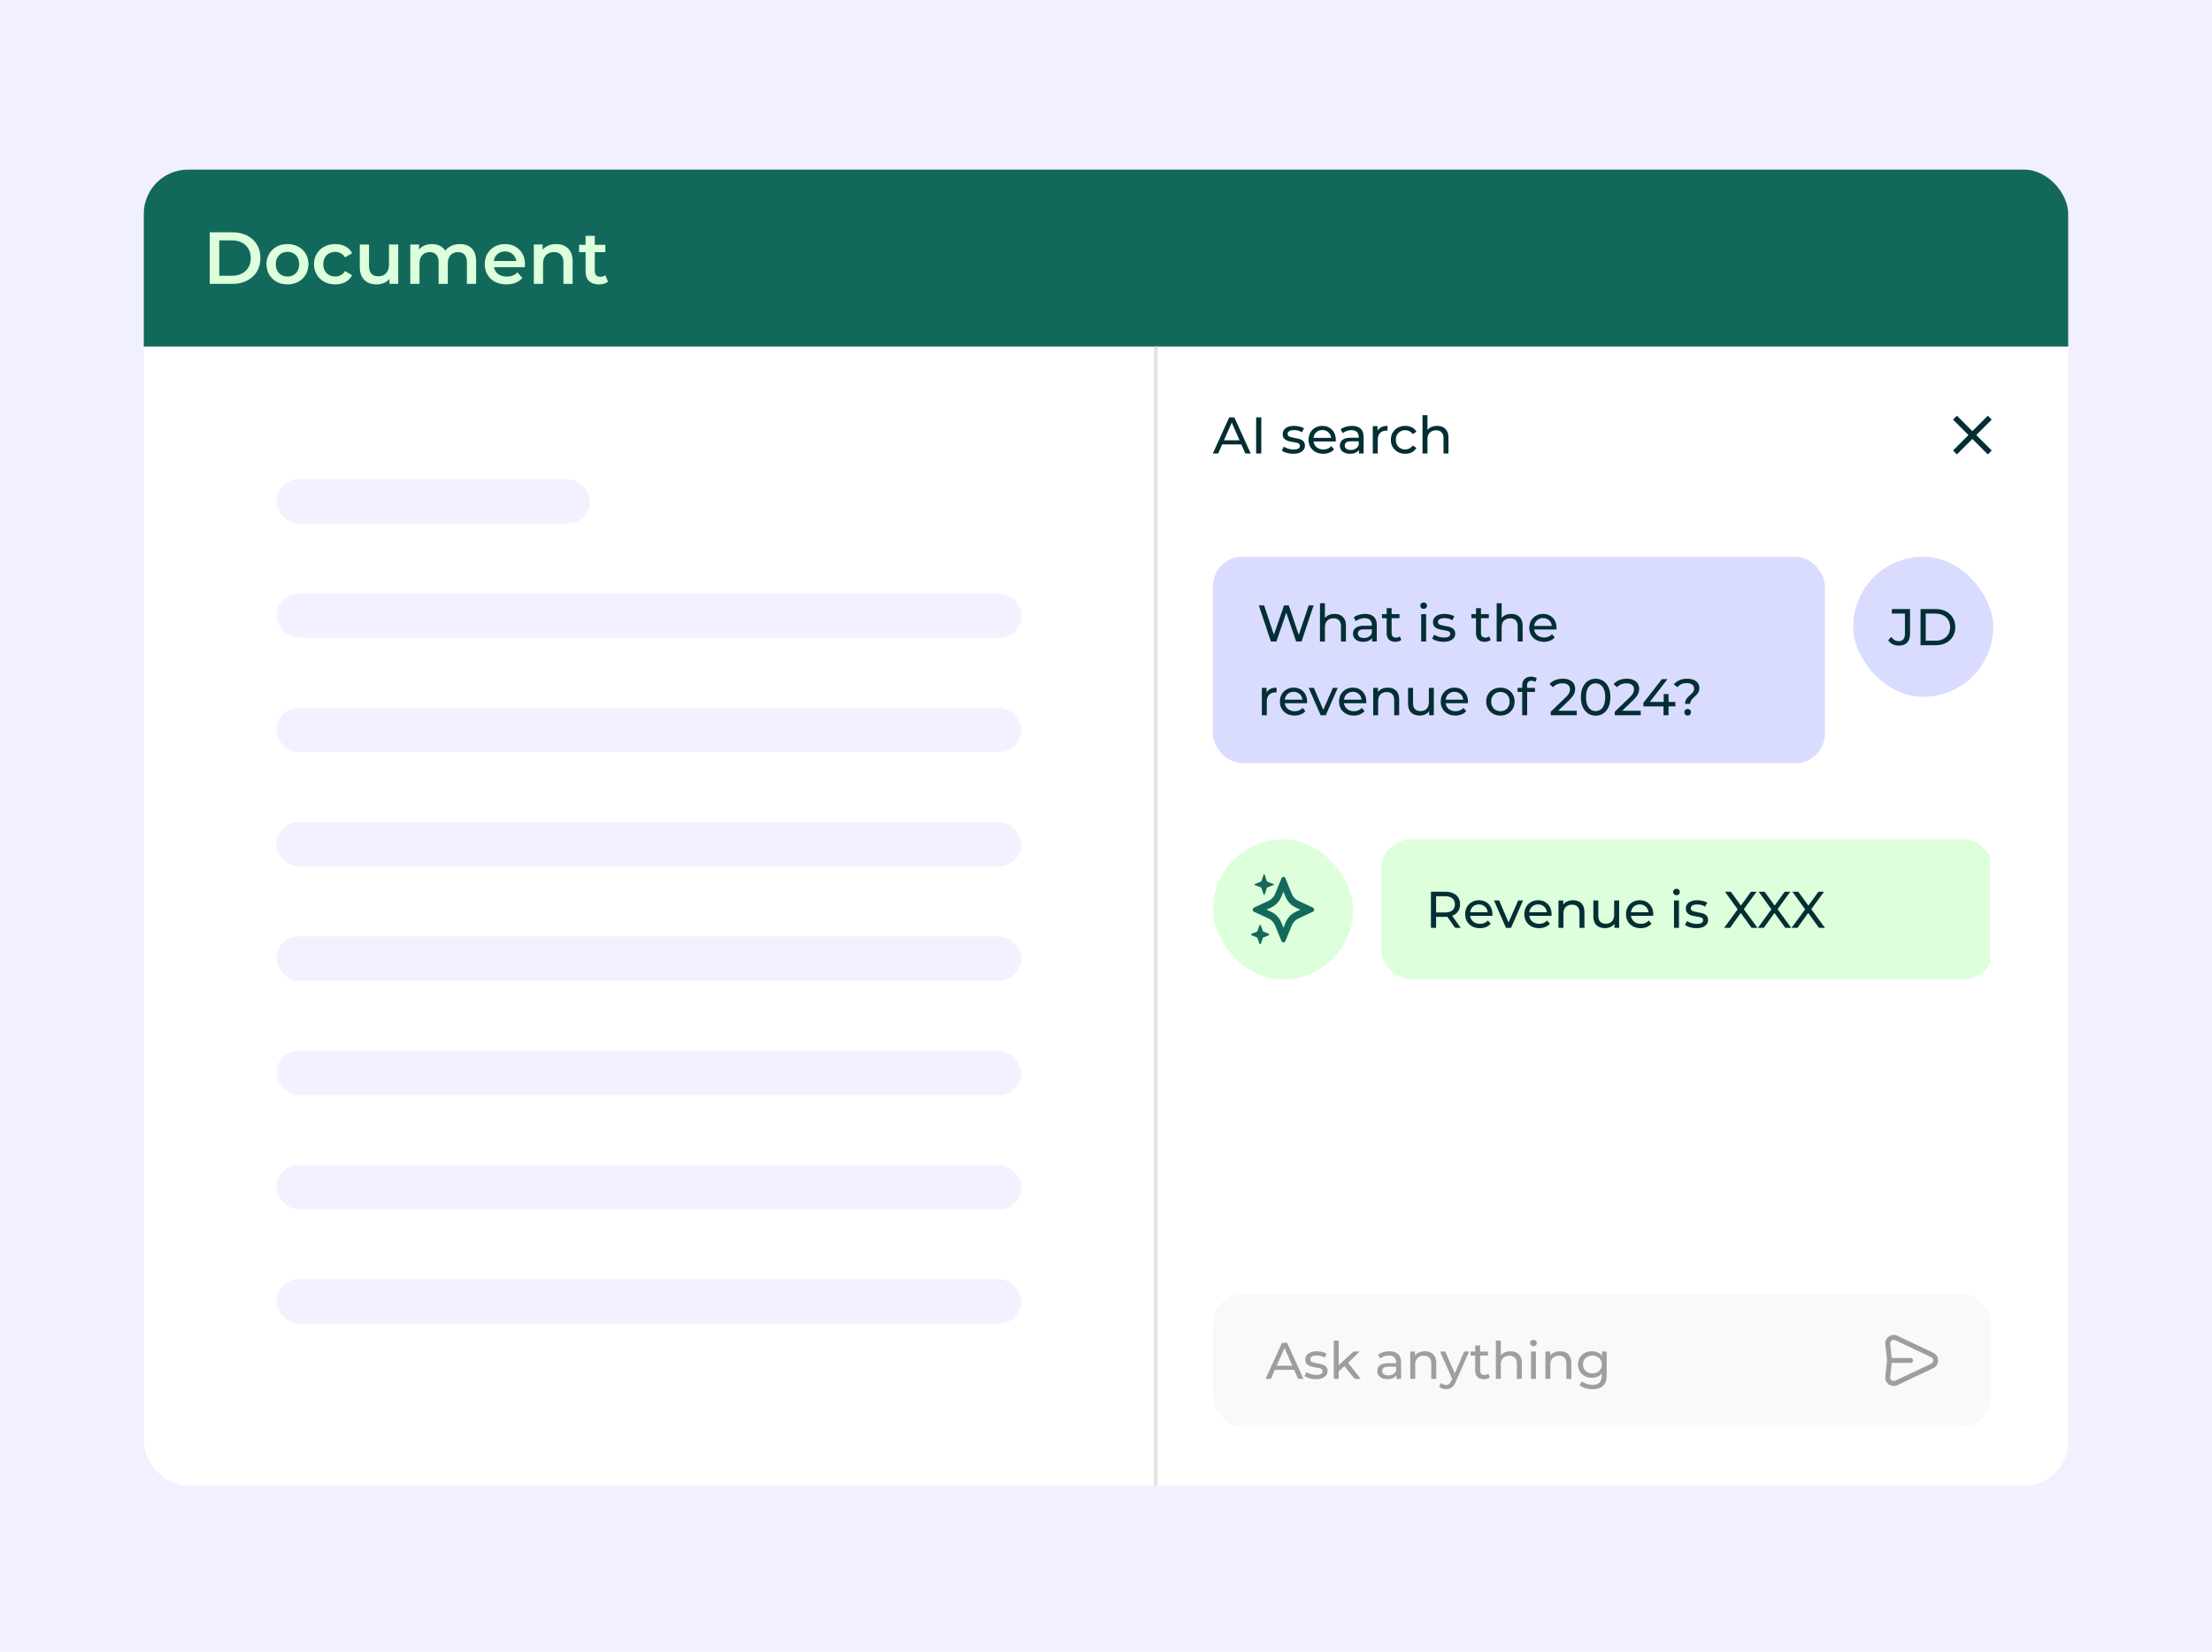 <svg width="600" height="448" viewBox="0 0 600 448" fill="none" xmlns="http://www.w3.org/2000/svg">
<rect width="600" height="448" fill="#F0F0FF"/>
<g clip-path="url(#clip0_3398_90715)">
<rect x="39" y="46" width="522" height="357" rx="12" fill="white"/>
<path d="M39 54C39 49.582 42.582 46 47 46H553C557.418 46 561 49.582 561 54V94H39V54Z" fill="#13685C"/>
<path d="M56.88 77V63H63C64.52 63 65.853 63.293 67 63.88C68.147 64.467 69.04 65.28 69.68 66.32C70.32 67.36 70.64 68.587 70.64 70C70.64 71.4 70.32 72.627 69.68 73.68C69.04 74.72 68.147 75.533 67 76.12C65.853 76.707 64.52 77 63 77H56.88ZM59.48 74.8H62.88C63.933 74.8 64.84 74.6 65.6 74.2C66.373 73.8 66.967 73.24 67.38 72.52C67.807 71.8 68.02 70.96 68.02 70C68.02 69.027 67.807 68.187 67.38 67.48C66.967 66.76 66.373 66.2 65.6 65.8C64.84 65.4 63.933 65.2 62.88 65.2H59.48V74.8ZM77.963 77.14C76.87 77.14 75.897 76.907 75.043 76.44C74.19 75.96 73.517 75.307 73.023 74.48C72.53 73.653 72.283 72.713 72.283 71.66C72.283 70.593 72.53 69.653 73.023 68.84C73.517 68.013 74.19 67.367 75.043 66.9C75.897 66.433 76.87 66.2 77.963 66.2C79.07 66.2 80.05 66.433 80.903 66.9C81.77 67.367 82.443 68.007 82.923 68.82C83.417 69.633 83.663 70.58 83.663 71.66C83.663 72.713 83.417 73.653 82.923 74.48C82.443 75.307 81.77 75.96 80.903 76.44C80.05 76.907 79.07 77.14 77.963 77.14ZM77.963 75C78.577 75 79.123 74.867 79.603 74.6C80.083 74.333 80.457 73.947 80.723 73.44C81.003 72.933 81.143 72.34 81.143 71.66C81.143 70.967 81.003 70.373 80.723 69.88C80.457 69.373 80.083 68.987 79.603 68.72C79.123 68.453 78.583 68.32 77.983 68.32C77.37 68.32 76.823 68.453 76.343 68.72C75.877 68.987 75.503 69.373 75.223 69.88C74.943 70.373 74.803 70.967 74.803 71.66C74.803 72.34 74.943 72.933 75.223 73.44C75.503 73.947 75.877 74.333 76.343 74.6C76.823 74.867 77.363 75 77.963 75ZM90.954 77.14C89.834 77.14 88.834 76.907 87.954 76.44C87.087 75.96 86.407 75.307 85.914 74.48C85.421 73.653 85.174 72.713 85.174 71.66C85.174 70.593 85.421 69.653 85.914 68.84C86.407 68.013 87.087 67.367 87.954 66.9C88.834 66.433 89.834 66.2 90.954 66.2C91.994 66.2 92.907 66.413 93.694 66.84C94.494 67.253 95.101 67.867 95.514 68.68L93.594 69.8C93.274 69.293 92.881 68.92 92.414 68.68C91.961 68.44 91.467 68.32 90.934 68.32C90.321 68.32 89.767 68.453 89.274 68.72C88.781 68.987 88.394 69.373 88.114 69.88C87.834 70.373 87.694 70.967 87.694 71.66C87.694 72.353 87.834 72.953 88.114 73.46C88.394 73.953 88.781 74.333 89.274 74.6C89.767 74.867 90.321 75 90.934 75C91.467 75 91.961 74.88 92.414 74.64C92.881 74.4 93.274 74.027 93.594 73.52L95.514 74.64C95.101 75.44 94.494 76.06 93.694 76.5C92.907 76.927 91.994 77.14 90.954 77.14ZM102.195 77.14C101.288 77.14 100.488 76.973 99.795 76.64C99.102 76.293 98.562 75.773 98.175 75.08C97.788 74.373 97.595 73.487 97.595 72.42V66.32H100.095V72.08C100.095 73.04 100.308 73.76 100.735 74.24C101.175 74.707 101.795 74.94 102.595 74.94C103.182 74.94 103.688 74.82 104.115 74.58C104.555 74.34 104.895 73.98 105.135 73.5C105.388 73.02 105.515 72.427 105.515 71.72V66.32H108.015V77H105.635V74.12L106.055 75C105.695 75.693 105.168 76.227 104.475 76.6C103.782 76.96 103.022 77.14 102.195 77.14ZM124.768 66.2C125.622 66.2 126.375 66.367 127.028 66.7C127.695 67.033 128.215 67.547 128.588 68.24C128.962 68.92 129.148 69.8 129.148 70.88V77H126.648V71.2C126.648 70.253 126.442 69.547 126.028 69.08C125.615 68.613 125.022 68.38 124.248 68.38C123.702 68.38 123.215 68.5 122.788 68.74C122.375 68.98 122.048 69.333 121.808 69.8C121.582 70.267 121.468 70.86 121.468 71.58V77H118.968V71.2C118.968 70.253 118.762 69.547 118.348 69.08C117.935 68.613 117.342 68.38 116.568 68.38C116.022 68.38 115.535 68.5 115.108 68.74C114.695 68.98 114.368 69.333 114.128 69.8C113.902 70.267 113.788 70.86 113.788 71.58V77H111.288V66.32H113.668V69.16L113.248 68.32C113.608 67.627 114.128 67.1 114.808 66.74C115.502 66.38 116.288 66.2 117.168 66.2C118.168 66.2 119.035 66.447 119.768 66.94C120.515 67.433 121.008 68.18 121.248 69.18L120.268 68.84C120.615 68.04 121.188 67.4 121.988 66.92C122.788 66.44 123.715 66.2 124.768 66.2ZM137.383 77.14C136.196 77.14 135.156 76.907 134.263 76.44C133.383 75.96 132.696 75.307 132.203 74.48C131.723 73.653 131.483 72.713 131.483 71.66C131.483 70.593 131.716 69.653 132.183 68.84C132.663 68.013 133.316 67.367 134.143 66.9C134.983 66.433 135.936 66.2 137.003 66.2C138.043 66.2 138.969 66.427 139.783 66.88C140.596 67.333 141.236 67.973 141.703 68.8C142.169 69.627 142.403 70.6 142.403 71.72C142.403 71.827 142.396 71.947 142.383 72.08C142.383 72.213 142.376 72.34 142.363 72.46H133.463V70.8H141.043L140.063 71.32C140.076 70.707 139.949 70.167 139.683 69.7C139.416 69.233 139.049 68.867 138.583 68.6C138.129 68.333 137.603 68.2 137.003 68.2C136.389 68.2 135.849 68.333 135.383 68.6C134.929 68.867 134.569 69.24 134.303 69.72C134.049 70.187 133.923 70.74 133.923 71.38V71.78C133.923 72.42 134.069 72.987 134.363 73.48C134.656 73.973 135.069 74.353 135.603 74.62C136.136 74.887 136.749 75.02 137.443 75.02C138.043 75.02 138.583 74.927 139.063 74.74C139.543 74.553 139.969 74.26 140.343 73.86L141.683 75.4C141.203 75.96 140.596 76.393 139.863 76.7C139.143 76.993 138.316 77.14 137.383 77.14ZM150.864 66.2C151.717 66.2 152.477 66.367 153.144 66.7C153.824 67.033 154.357 67.547 154.744 68.24C155.131 68.92 155.324 69.8 155.324 70.88V77H152.824V71.2C152.824 70.253 152.597 69.547 152.144 69.08C151.704 68.613 151.084 68.38 150.284 68.38C149.697 68.38 149.177 68.5 148.724 68.74C148.271 68.98 147.917 69.34 147.664 69.82C147.424 70.287 147.304 70.88 147.304 71.6V77H144.804V66.32H147.184V69.2L146.764 68.32C147.137 67.64 147.677 67.12 148.384 66.76C149.104 66.387 149.931 66.2 150.864 66.2ZM162.515 77.14C161.342 77.14 160.435 76.84 159.795 76.24C159.155 75.627 158.835 74.727 158.835 73.54V63.96H161.335V73.48C161.335 73.987 161.462 74.38 161.715 74.66C161.982 74.94 162.349 75.08 162.815 75.08C163.375 75.08 163.842 74.933 164.215 74.64L164.915 76.42C164.622 76.66 164.262 76.84 163.835 76.96C163.409 77.08 162.969 77.14 162.515 77.14ZM157.075 68.4V66.4H164.195V68.4H157.075Z" fill="#DDFFDB"/>
<line x1="313.5" y1="94" x2="313.5" y2="403" stroke="#E2E2E2"/>
<path d="M328.986 123L333.424 113.2H334.81L339.262 123H337.792L333.83 113.984H334.39L330.428 123H328.986ZM330.876 120.55L331.254 119.43H336.77L337.176 120.55H330.876ZM340.724 123V113.2H342.124V123H340.724ZM350.75 123.084C350.134 123.084 349.546 123 348.986 122.832C348.435 122.664 348.001 122.459 347.684 122.216L348.244 121.152C348.561 121.367 348.953 121.549 349.42 121.698C349.886 121.847 350.362 121.922 350.848 121.922C351.473 121.922 351.921 121.833 352.192 121.656C352.472 121.479 352.612 121.231 352.612 120.914C352.612 120.681 352.528 120.499 352.36 120.368C352.192 120.237 351.968 120.139 351.688 120.074C351.417 120.009 351.114 119.953 350.778 119.906C350.442 119.85 350.106 119.785 349.77 119.71C349.434 119.626 349.126 119.514 348.846 119.374C348.566 119.225 348.342 119.024 348.174 118.772C348.006 118.511 347.922 118.165 347.922 117.736C347.922 117.288 348.048 116.896 348.3 116.56C348.552 116.224 348.906 115.967 349.364 115.79C349.83 115.603 350.381 115.51 351.016 115.51C351.501 115.51 351.991 115.571 352.486 115.692C352.99 115.804 353.4 115.967 353.718 116.182L353.144 117.246C352.808 117.022 352.458 116.868 352.094 116.784C351.73 116.7 351.366 116.658 351.002 116.658C350.414 116.658 349.975 116.756 349.686 116.952C349.396 117.139 349.252 117.381 349.252 117.68C349.252 117.932 349.336 118.128 349.504 118.268C349.681 118.399 349.905 118.501 350.176 118.576C350.456 118.651 350.764 118.716 351.1 118.772C351.436 118.819 351.772 118.884 352.108 118.968C352.444 119.043 352.747 119.15 353.018 119.29C353.298 119.43 353.522 119.626 353.69 119.878C353.867 120.13 353.956 120.466 353.956 120.886C353.956 121.334 353.825 121.721 353.564 122.048C353.302 122.375 352.934 122.631 352.458 122.818C351.982 122.995 351.412 123.084 350.75 123.084ZM358.939 123.084C358.146 123.084 357.446 122.921 356.839 122.594C356.242 122.267 355.775 121.819 355.439 121.25C355.113 120.681 354.949 120.027 354.949 119.29C354.949 118.553 355.108 117.899 355.425 117.33C355.752 116.761 356.195 116.317 356.755 116C357.325 115.673 357.964 115.51 358.673 115.51C359.392 115.51 360.027 115.669 360.577 115.986C361.128 116.303 361.557 116.751 361.865 117.33C362.183 117.899 362.341 118.567 362.341 119.332C362.341 119.388 362.337 119.453 362.327 119.528C362.327 119.603 362.323 119.673 362.313 119.738H355.999V118.772H361.613L361.067 119.108C361.077 118.632 360.979 118.207 360.773 117.834C360.568 117.461 360.283 117.171 359.919 116.966C359.565 116.751 359.149 116.644 358.673 116.644C358.207 116.644 357.791 116.751 357.427 116.966C357.063 117.171 356.779 117.465 356.573 117.848C356.368 118.221 356.265 118.651 356.265 119.136V119.36C356.265 119.855 356.377 120.298 356.601 120.69C356.835 121.073 357.157 121.371 357.567 121.586C357.978 121.801 358.449 121.908 358.981 121.908C359.42 121.908 359.817 121.833 360.171 121.684C360.535 121.535 360.853 121.311 361.123 121.012L361.865 121.88C361.529 122.272 361.109 122.571 360.605 122.776C360.111 122.981 359.555 123.084 358.939 123.084ZM368.609 123V121.432L368.539 121.138V118.464C368.539 117.895 368.371 117.456 368.035 117.148C367.708 116.831 367.213 116.672 366.551 116.672C366.112 116.672 365.683 116.747 365.263 116.896C364.843 117.036 364.488 117.227 364.199 117.47L363.639 116.462C364.021 116.154 364.479 115.921 365.011 115.762C365.552 115.594 366.117 115.51 366.705 115.51C367.722 115.51 368.506 115.757 369.057 116.252C369.607 116.747 369.883 117.503 369.883 118.52V123H368.609ZM366.173 123.084C365.622 123.084 365.137 122.991 364.717 122.804C364.306 122.617 363.989 122.361 363.765 122.034C363.541 121.698 363.429 121.32 363.429 120.9C363.429 120.499 363.522 120.135 363.709 119.808C363.905 119.481 364.217 119.22 364.647 119.024C365.085 118.828 365.673 118.73 366.411 118.73H368.763V119.696H366.467C365.795 119.696 365.342 119.808 365.109 120.032C364.875 120.256 364.759 120.527 364.759 120.844C364.759 121.208 364.903 121.502 365.193 121.726C365.482 121.941 365.883 122.048 366.397 122.048C366.901 122.048 367.339 121.936 367.713 121.712C368.095 121.488 368.371 121.161 368.539 120.732L368.805 121.656C368.627 122.095 368.315 122.445 367.867 122.706C367.419 122.958 366.854 123.084 366.173 123.084ZM372.37 123V115.58H373.658V117.596L373.532 117.092C373.737 116.579 374.082 116.187 374.568 115.916C375.053 115.645 375.65 115.51 376.36 115.51V116.812C376.304 116.803 376.248 116.798 376.192 116.798C376.145 116.798 376.098 116.798 376.052 116.798C375.333 116.798 374.764 117.013 374.344 117.442C373.924 117.871 373.714 118.492 373.714 119.304V123H372.37ZM381.182 123.084C380.426 123.084 379.749 122.921 379.152 122.594C378.564 122.267 378.102 121.819 377.766 121.25C377.43 120.681 377.262 120.027 377.262 119.29C377.262 118.553 377.43 117.899 377.766 117.33C378.102 116.761 378.564 116.317 379.152 116C379.749 115.673 380.426 115.51 381.182 115.51C381.854 115.51 382.451 115.645 382.974 115.916C383.506 116.177 383.916 116.569 384.206 117.092L383.184 117.75C382.941 117.386 382.642 117.12 382.288 116.952C381.942 116.775 381.569 116.686 381.168 116.686C380.682 116.686 380.248 116.793 379.866 117.008C379.483 117.223 379.18 117.526 378.956 117.918C378.732 118.301 378.62 118.758 378.62 119.29C378.62 119.822 378.732 120.284 378.956 120.676C379.18 121.068 379.483 121.371 379.866 121.586C380.248 121.801 380.682 121.908 381.168 121.908C381.569 121.908 381.942 121.824 382.288 121.656C382.642 121.479 382.941 121.208 383.184 120.844L384.206 121.488C383.916 122.001 383.506 122.398 382.974 122.678C382.451 122.949 381.854 123.084 381.182 123.084ZM389.812 115.51C390.419 115.51 390.951 115.627 391.408 115.86C391.875 116.093 392.239 116.448 392.5 116.924C392.762 117.4 392.892 118.002 392.892 118.73V123H391.548V118.884C391.548 118.165 391.371 117.624 391.016 117.26C390.671 116.896 390.181 116.714 389.546 116.714C389.07 116.714 388.655 116.807 388.3 116.994C387.946 117.181 387.67 117.456 387.474 117.82C387.288 118.184 387.194 118.637 387.194 119.178V123H385.85V112.612H387.194V117.582L386.928 117.05C387.171 116.565 387.544 116.187 388.048 115.916C388.552 115.645 389.14 115.51 389.812 115.51Z" fill="#022E34"/>
<path d="M540.25 113.807L539.193 112.75L535 116.943L530.807 112.75L529.75 113.807L533.943 118L529.75 122.193L530.807 123.25L535 119.057L539.193 123.25L540.25 122.193L536.057 118L540.25 113.807Z" fill="#022E34"/>
<rect x="329" y="351" width="211" height="36" rx="8" fill="#F9F9F9"/>
<path d="M343.291 374L347.729 364.2H349.115L353.567 374H352.097L348.135 364.984H348.695L344.733 374H343.291ZM345.181 371.55L345.559 370.43H351.075L351.481 371.55H345.181ZM356.892 374.084C356.276 374.084 355.688 374 355.128 373.832C354.578 373.664 354.144 373.459 353.826 373.216L354.386 372.152C354.704 372.367 355.096 372.549 355.562 372.698C356.029 372.847 356.505 372.922 356.99 372.922C357.616 372.922 358.064 372.833 358.334 372.656C358.614 372.479 358.754 372.231 358.754 371.914C358.754 371.681 358.67 371.499 358.502 371.368C358.334 371.237 358.11 371.139 357.83 371.074C357.56 371.009 357.256 370.953 356.92 370.906C356.584 370.85 356.248 370.785 355.912 370.71C355.576 370.626 355.268 370.514 354.988 370.374C354.708 370.225 354.484 370.024 354.316 369.772C354.148 369.511 354.064 369.165 354.064 368.736C354.064 368.288 354.19 367.896 354.442 367.56C354.694 367.224 355.049 366.967 355.506 366.79C355.973 366.603 356.524 366.51 357.158 366.51C357.644 366.51 358.134 366.571 358.628 366.692C359.132 366.804 359.543 366.967 359.86 367.182L359.286 368.246C358.95 368.022 358.6 367.868 358.236 367.784C357.872 367.7 357.508 367.658 357.144 367.658C356.556 367.658 356.118 367.756 355.828 367.952C355.539 368.139 355.394 368.381 355.394 368.68C355.394 368.932 355.478 369.128 355.646 369.268C355.824 369.399 356.048 369.501 356.318 369.576C356.598 369.651 356.906 369.716 357.242 369.772C357.578 369.819 357.914 369.884 358.25 369.968C358.586 370.043 358.89 370.15 359.16 370.29C359.44 370.43 359.664 370.626 359.832 370.878C360.01 371.13 360.098 371.466 360.098 371.886C360.098 372.334 359.968 372.721 359.706 373.048C359.445 373.375 359.076 373.631 358.6 373.818C358.124 373.995 357.555 374.084 356.892 374.084ZM362.87 372.208L362.898 370.486L367.168 366.58H368.792L365.516 369.8L364.788 370.416L362.87 372.208ZM361.778 374V363.612H363.122V374H361.778ZM367.448 374L364.536 370.388L365.404 369.31L369.1 374H367.448ZM378.771 374V372.432L378.701 372.138V369.464C378.701 368.895 378.533 368.456 378.197 368.148C377.87 367.831 377.375 367.672 376.713 367.672C376.274 367.672 375.845 367.747 375.425 367.896C375.005 368.036 374.65 368.227 374.361 368.47L373.801 367.462C374.183 367.154 374.641 366.921 375.173 366.762C375.714 366.594 376.279 366.51 376.867 366.51C377.884 366.51 378.668 366.757 379.219 367.252C379.769 367.747 380.045 368.503 380.045 369.52V374H378.771ZM376.335 374.084C375.784 374.084 375.299 373.991 374.879 373.804C374.468 373.617 374.151 373.361 373.927 373.034C373.703 372.698 373.591 372.32 373.591 371.9C373.591 371.499 373.684 371.135 373.871 370.808C374.067 370.481 374.379 370.22 374.809 370.024C375.247 369.828 375.835 369.73 376.573 369.73H378.925V370.696H376.629C375.957 370.696 375.504 370.808 375.271 371.032C375.037 371.256 374.921 371.527 374.921 371.844C374.921 372.208 375.065 372.502 375.355 372.726C375.644 372.941 376.045 373.048 376.559 373.048C377.063 373.048 377.501 372.936 377.875 372.712C378.257 372.488 378.533 372.161 378.701 371.732L378.967 372.656C378.789 373.095 378.477 373.445 378.029 373.706C377.581 373.958 377.016 374.084 376.335 374.084ZM386.494 366.51C387.1 366.51 387.632 366.627 388.09 366.86C388.556 367.093 388.92 367.448 389.182 367.924C389.443 368.4 389.574 369.002 389.574 369.73V374H388.23V369.884C388.23 369.165 388.052 368.624 387.698 368.26C387.352 367.896 386.862 367.714 386.228 367.714C385.752 367.714 385.336 367.807 384.982 367.994C384.627 368.181 384.352 368.456 384.156 368.82C383.969 369.184 383.876 369.637 383.876 370.178V374H382.532V366.58H383.82V368.582L383.61 368.05C383.852 367.565 384.226 367.187 384.73 366.916C385.234 366.645 385.822 366.51 386.494 366.51ZM392.246 376.8C391.892 376.8 391.546 376.739 391.21 376.618C390.874 376.506 390.585 376.338 390.342 376.114L390.916 375.106C391.103 375.283 391.308 375.419 391.532 375.512C391.756 375.605 391.994 375.652 392.246 375.652C392.573 375.652 392.844 375.568 393.058 375.4C393.273 375.232 393.474 374.933 393.66 374.504L394.122 373.482L394.262 373.314L397.174 366.58H398.49L394.892 374.742C394.678 375.265 394.435 375.675 394.164 375.974C393.903 376.273 393.614 376.483 393.296 376.604C392.979 376.735 392.629 376.8 392.246 376.8ZM394.01 374.238L390.622 366.58H392.022L394.906 373.188L394.01 374.238ZM402.498 374.084C401.751 374.084 401.172 373.883 400.762 373.482C400.351 373.081 400.146 372.507 400.146 371.76V364.956H401.49V371.704C401.49 372.105 401.588 372.413 401.784 372.628C401.989 372.843 402.278 372.95 402.652 372.95C403.072 372.95 403.422 372.833 403.702 372.6L404.122 373.566C403.916 373.743 403.669 373.874 403.38 373.958C403.1 374.042 402.806 374.084 402.498 374.084ZM398.886 367.686V366.58H403.618V367.686H398.886ZM409.709 366.51C410.315 366.51 410.847 366.627 411.305 366.86C411.771 367.093 412.135 367.448 412.397 367.924C412.658 368.4 412.789 369.002 412.789 369.73V374H411.445V369.884C411.445 369.165 411.267 368.624 410.913 368.26C410.567 367.896 410.077 367.714 409.443 367.714C408.967 367.714 408.551 367.807 408.197 367.994C407.842 368.181 407.567 368.456 407.371 368.82C407.184 369.184 407.091 369.637 407.091 370.178V374H405.747V363.612H407.091V368.582L406.825 368.05C407.067 367.565 407.441 367.187 407.945 366.916C408.449 366.645 409.037 366.51 409.709 366.51ZM415.276 374V366.58H416.62V374H415.276ZM415.948 365.152C415.687 365.152 415.467 365.068 415.29 364.9C415.122 364.732 415.038 364.527 415.038 364.284C415.038 364.032 415.122 363.822 415.29 363.654C415.467 363.486 415.687 363.402 415.948 363.402C416.209 363.402 416.424 363.486 416.592 363.654C416.769 363.813 416.858 364.013 416.858 364.256C416.858 364.508 416.774 364.723 416.606 364.9C416.438 365.068 416.219 365.152 415.948 365.152ZM423.148 366.51C423.755 366.51 424.287 366.627 424.744 366.86C425.211 367.093 425.575 367.448 425.836 367.924C426.097 368.4 426.228 369.002 426.228 369.73V374H424.884V369.884C424.884 369.165 424.707 368.624 424.352 368.26C424.007 367.896 423.517 367.714 422.882 367.714C422.406 367.714 421.991 367.807 421.636 367.994C421.281 368.181 421.006 368.456 420.81 368.82C420.623 369.184 420.53 369.637 420.53 370.178V374H419.186V366.58H420.474V368.582L420.264 368.05C420.507 367.565 420.88 367.187 421.384 366.916C421.888 366.645 422.476 366.51 423.148 366.51ZM431.963 376.8C431.282 376.8 430.619 376.702 429.975 376.506C429.341 376.319 428.823 376.049 428.421 375.694L429.065 374.658C429.411 374.957 429.835 375.19 430.339 375.358C430.843 375.535 431.371 375.624 431.921 375.624C432.799 375.624 433.443 375.419 433.853 375.008C434.264 374.597 434.469 373.972 434.469 373.132V371.564L434.609 370.094L434.539 368.61V366.58H435.813V372.992C435.813 374.299 435.487 375.26 434.833 375.876C434.18 376.492 433.223 376.8 431.963 376.8ZM431.795 373.692C431.077 373.692 430.433 373.543 429.863 373.244C429.303 372.936 428.855 372.511 428.519 371.97C428.193 371.429 428.029 370.803 428.029 370.094C428.029 369.375 428.193 368.75 428.519 368.218C428.855 367.677 429.303 367.257 429.863 366.958C430.433 366.659 431.077 366.51 431.795 366.51C432.43 366.51 433.009 366.641 433.531 366.902C434.054 367.154 434.469 367.546 434.777 368.078C435.095 368.61 435.253 369.282 435.253 370.094C435.253 370.897 435.095 371.564 434.777 372.096C434.469 372.628 434.054 373.029 433.531 373.3C433.009 373.561 432.43 373.692 431.795 373.692ZM431.949 372.516C432.444 372.516 432.883 372.413 433.265 372.208C433.648 372.003 433.947 371.718 434.161 371.354C434.385 370.99 434.497 370.57 434.497 370.094C434.497 369.618 434.385 369.198 434.161 368.834C433.947 368.47 433.648 368.19 433.265 367.994C432.883 367.789 432.444 367.686 431.949 367.686C431.455 367.686 431.011 367.789 430.619 367.994C430.237 368.19 429.933 368.47 429.709 368.834C429.495 369.198 429.387 369.618 429.387 370.094C429.387 370.57 429.495 370.99 429.709 371.354C429.933 371.718 430.237 372.003 430.619 372.208C431.011 372.413 431.455 372.516 431.949 372.516Z" fill="#9E9E9E"/>
<g clip-path="url(#clip1_3398_90715)">
<path d="M512.533 369L512.04 364.558C511.899 363.287 513.207 362.354 514.363 362.902L524.12 367.524C525.366 368.113 525.366 369.886 524.12 370.476L514.363 375.098C513.207 375.646 511.899 374.713 512.04 373.442L512.533 369ZM512.533 369H518.251" stroke="#9E9E9E" stroke-width="1.341" stroke-linecap="round" stroke-linejoin="round"/>
</g>
<rect x="329" y="151" width="166" height="56" rx="8" fill="#D9DCFF"/>
<path d="M344.724 174L341.448 164.2H342.89L345.9 173.244H345.172L348.294 164.2H349.582L352.634 173.244H351.934L354.986 164.2H356.316L353.04 174H351.57L348.714 165.614H349.092L346.222 174H344.724ZM362 166.51C362.606 166.51 363.138 166.627 363.596 166.86C364.062 167.093 364.426 167.448 364.688 167.924C364.949 168.4 365.08 169.002 365.08 169.73V174H363.736V169.884C363.736 169.165 363.558 168.624 363.204 168.26C362.858 167.896 362.368 167.714 361.734 167.714C361.258 167.714 360.842 167.807 360.488 167.994C360.133 168.181 359.858 168.456 359.662 168.82C359.475 169.184 359.382 169.637 359.382 170.178V174H358.038V163.612H359.382V168.582L359.116 168.05C359.358 167.565 359.732 167.187 360.236 166.916C360.74 166.645 361.328 166.51 362 166.51ZM372.173 174V172.432L372.103 172.138V169.464C372.103 168.895 371.935 168.456 371.599 168.148C371.272 167.831 370.778 167.672 370.115 167.672C369.676 167.672 369.247 167.747 368.827 167.896C368.407 168.036 368.052 168.227 367.763 168.47L367.203 167.462C367.586 167.154 368.043 166.921 368.575 166.762C369.116 166.594 369.681 166.51 370.269 166.51C371.286 166.51 372.07 166.757 372.621 167.252C373.172 167.747 373.447 168.503 373.447 169.52V174H372.173ZM369.737 174.084C369.186 174.084 368.701 173.991 368.281 173.804C367.87 173.617 367.553 173.361 367.329 173.034C367.105 172.698 366.993 172.32 366.993 171.9C366.993 171.499 367.086 171.135 367.273 170.808C367.469 170.481 367.782 170.22 368.211 170.024C368.65 169.828 369.238 169.73 369.975 169.73H372.327V170.696H370.031C369.359 170.696 368.906 170.808 368.673 171.032C368.44 171.256 368.323 171.527 368.323 171.844C368.323 172.208 368.468 172.502 368.757 172.726C369.046 172.941 369.448 173.048 369.961 173.048C370.465 173.048 370.904 172.936 371.277 172.712C371.66 172.488 371.935 172.161 372.103 171.732L372.369 172.656C372.192 173.095 371.879 173.445 371.431 173.706C370.983 173.958 370.418 174.084 369.737 174.084ZM378.482 174.084C377.735 174.084 377.157 173.883 376.746 173.482C376.335 173.081 376.13 172.507 376.13 171.76V164.956H377.474V171.704C377.474 172.105 377.572 172.413 377.768 172.628C377.973 172.843 378.263 172.95 378.636 172.95C379.056 172.95 379.406 172.833 379.686 172.6L380.106 173.566C379.901 173.743 379.653 173.874 379.364 173.958C379.084 174.042 378.79 174.084 378.482 174.084ZM374.87 167.686V166.58H379.602V167.686H374.87ZM385.491 174V166.58H386.835V174H385.491ZM386.163 165.152C385.901 165.152 385.682 165.068 385.505 164.9C385.337 164.732 385.253 164.527 385.253 164.284C385.253 164.032 385.337 163.822 385.505 163.654C385.682 163.486 385.901 163.402 386.163 163.402C386.424 163.402 386.639 163.486 386.807 163.654C386.984 163.813 387.073 164.013 387.073 164.256C387.073 164.508 386.989 164.723 386.821 164.9C386.653 165.068 386.433 165.152 386.163 165.152ZM391.529 174.084C390.913 174.084 390.325 174 389.765 173.832C389.214 173.664 388.78 173.459 388.463 173.216L389.023 172.152C389.34 172.367 389.732 172.549 390.199 172.698C390.666 172.847 391.142 172.922 391.627 172.922C392.252 172.922 392.7 172.833 392.971 172.656C393.251 172.479 393.391 172.231 393.391 171.914C393.391 171.681 393.307 171.499 393.139 171.368C392.971 171.237 392.747 171.139 392.467 171.074C392.196 171.009 391.893 170.953 391.557 170.906C391.221 170.85 390.885 170.785 390.549 170.71C390.213 170.626 389.905 170.514 389.625 170.374C389.345 170.225 389.121 170.024 388.953 169.772C388.785 169.511 388.701 169.165 388.701 168.736C388.701 168.288 388.827 167.896 389.079 167.56C389.331 167.224 389.686 166.967 390.143 166.79C390.61 166.603 391.16 166.51 391.795 166.51C392.28 166.51 392.77 166.571 393.265 166.692C393.769 166.804 394.18 166.967 394.497 167.182L393.923 168.246C393.587 168.022 393.237 167.868 392.873 167.784C392.509 167.7 392.145 167.658 391.781 167.658C391.193 167.658 390.754 167.756 390.465 167.952C390.176 168.139 390.031 168.381 390.031 168.68C390.031 168.932 390.115 169.128 390.283 169.268C390.46 169.399 390.684 169.501 390.955 169.576C391.235 169.651 391.543 169.716 391.879 169.772C392.215 169.819 392.551 169.884 392.887 169.968C393.223 170.043 393.526 170.15 393.797 170.29C394.077 170.43 394.301 170.626 394.469 170.878C394.646 171.13 394.735 171.466 394.735 171.886C394.735 172.334 394.604 172.721 394.343 173.048C394.082 173.375 393.713 173.631 393.237 173.818C392.761 173.995 392.192 174.084 391.529 174.084ZM402.722 174.084C401.976 174.084 401.397 173.883 400.986 173.482C400.576 173.081 400.37 172.507 400.37 171.76V164.956H401.714V171.704C401.714 172.105 401.812 172.413 402.008 172.628C402.214 172.843 402.503 172.95 402.876 172.95C403.296 172.95 403.646 172.833 403.926 172.6L404.346 173.566C404.141 173.743 403.894 173.874 403.604 173.958C403.324 174.042 403.03 174.084 402.722 174.084ZM399.11 167.686V166.58H403.842V167.686H399.11ZM409.933 166.51C410.54 166.51 411.072 166.627 411.529 166.86C411.996 167.093 412.36 167.448 412.621 167.924C412.883 168.4 413.013 169.002 413.013 169.73V174H411.669V169.884C411.669 169.165 411.492 168.624 411.137 168.26C410.792 167.896 410.302 167.714 409.667 167.714C409.191 167.714 408.776 167.807 408.421 167.994C408.067 168.181 407.791 168.456 407.595 168.82C407.409 169.184 407.315 169.637 407.315 170.178V174H405.971V163.612H407.315V168.582L407.049 168.05C407.292 167.565 407.665 167.187 408.169 166.916C408.673 166.645 409.261 166.51 409.933 166.51ZM418.805 174.084C418.011 174.084 417.311 173.921 416.705 173.594C416.107 173.267 415.641 172.819 415.305 172.25C414.978 171.681 414.815 171.027 414.815 170.29C414.815 169.553 414.973 168.899 415.291 168.33C415.617 167.761 416.061 167.317 416.621 167C417.19 166.673 417.829 166.51 418.539 166.51C419.257 166.51 419.892 166.669 420.443 166.986C420.993 167.303 421.423 167.751 421.731 168.33C422.048 168.899 422.207 169.567 422.207 170.332C422.207 170.388 422.202 170.453 422.193 170.528C422.193 170.603 422.188 170.673 422.179 170.738H415.865V169.772H421.479L420.933 170.108C420.942 169.632 420.844 169.207 420.639 168.834C420.433 168.461 420.149 168.171 419.785 167.966C419.43 167.751 419.015 167.644 418.539 167.644C418.072 167.644 417.657 167.751 417.293 167.966C416.929 168.171 416.644 168.465 416.439 168.848C416.233 169.221 416.131 169.651 416.131 170.136V170.36C416.131 170.855 416.243 171.298 416.467 171.69C416.7 172.073 417.022 172.371 417.433 172.586C417.843 172.801 418.315 172.908 418.847 172.908C419.285 172.908 419.682 172.833 420.037 172.684C420.401 172.535 420.718 172.311 420.989 172.012L421.731 172.88C421.395 173.272 420.975 173.571 420.471 173.776C419.976 173.981 419.421 174.084 418.805 174.084ZM342.274 194V186.58H343.562V188.596L343.436 188.092C343.641 187.579 343.987 187.187 344.472 186.916C344.957 186.645 345.555 186.51 346.264 186.51V187.812C346.208 187.803 346.152 187.798 346.096 187.798C346.049 187.798 346.003 187.798 345.956 187.798C345.237 187.798 344.668 188.013 344.248 188.442C343.828 188.871 343.618 189.492 343.618 190.304V194H342.274ZM351.156 194.084C350.363 194.084 349.663 193.921 349.056 193.594C348.459 193.267 347.992 192.819 347.656 192.25C347.329 191.681 347.166 191.027 347.166 190.29C347.166 189.553 347.325 188.899 347.642 188.33C347.969 187.761 348.412 187.317 348.972 187C349.541 186.673 350.181 186.51 350.89 186.51C351.609 186.51 352.243 186.669 352.794 186.986C353.345 187.303 353.774 187.751 354.082 188.33C354.399 188.899 354.558 189.567 354.558 190.332C354.558 190.388 354.553 190.453 354.544 190.528C354.544 190.603 354.539 190.673 354.53 190.738H348.216V189.772H353.83L353.284 190.108C353.293 189.632 353.195 189.207 352.99 188.834C352.785 188.461 352.5 188.171 352.136 187.966C351.781 187.751 351.366 187.644 350.89 187.644C350.423 187.644 350.008 187.751 349.644 187.966C349.28 188.171 348.995 188.465 348.79 188.848C348.585 189.221 348.482 189.651 348.482 190.136V190.36C348.482 190.855 348.594 191.298 348.818 191.69C349.051 192.073 349.373 192.371 349.784 192.586C350.195 192.801 350.666 192.908 351.198 192.908C351.637 192.908 352.033 192.833 352.388 192.684C352.752 192.535 353.069 192.311 353.34 192.012L354.082 192.88C353.746 193.272 353.326 193.571 352.822 193.776C352.327 193.981 351.772 194.084 351.156 194.084ZM358.234 194L354.986 186.58H356.386L359.27 193.3H358.598L361.538 186.58H362.854L359.606 194H358.234ZM367.207 194.084C366.414 194.084 365.714 193.921 365.107 193.594C364.51 193.267 364.043 192.819 363.707 192.25C363.38 191.681 363.217 191.027 363.217 190.29C363.217 189.553 363.376 188.899 363.693 188.33C364.02 187.761 364.463 187.317 365.023 187C365.592 186.673 366.232 186.51 366.941 186.51C367.66 186.51 368.294 186.669 368.845 186.986C369.396 187.303 369.825 187.751 370.133 188.33C370.45 188.899 370.609 189.567 370.609 190.332C370.609 190.388 370.604 190.453 370.595 190.528C370.595 190.603 370.59 190.673 370.581 190.738H364.267V189.772H369.881L369.335 190.108C369.344 189.632 369.246 189.207 369.041 188.834C368.836 188.461 368.551 188.171 368.187 187.966C367.832 187.751 367.417 187.644 366.941 187.644C366.474 187.644 366.059 187.751 365.695 187.966C365.331 188.171 365.046 188.465 364.841 188.848C364.636 189.221 364.533 189.651 364.533 190.136V190.36C364.533 190.855 364.645 191.298 364.869 191.69C365.102 192.073 365.424 192.371 365.835 192.586C366.246 192.801 366.717 192.908 367.249 192.908C367.688 192.908 368.084 192.833 368.439 192.684C368.803 192.535 369.12 192.311 369.391 192.012L370.133 192.88C369.797 193.272 369.377 193.571 368.873 193.776C368.378 193.981 367.823 194.084 367.207 194.084ZM376.437 186.51C377.044 186.51 377.576 186.627 378.033 186.86C378.5 187.093 378.864 187.448 379.125 187.924C379.387 188.4 379.517 189.002 379.517 189.73V194H378.173V189.884C378.173 189.165 377.996 188.624 377.641 188.26C377.296 187.896 376.806 187.714 376.171 187.714C375.695 187.714 375.28 187.807 374.925 187.994C374.571 188.181 374.295 188.456 374.099 188.82C373.913 189.184 373.819 189.637 373.819 190.178V194H372.475V186.58H373.763V188.582L373.553 188.05C373.796 187.565 374.169 187.187 374.673 186.916C375.177 186.645 375.765 186.51 376.437 186.51ZM385.126 194.084C384.492 194.084 383.932 193.967 383.446 193.734C382.97 193.501 382.597 193.146 382.326 192.67C382.065 192.185 381.934 191.578 381.934 190.85V186.58H383.278V190.696C383.278 191.424 383.451 191.97 383.796 192.334C384.151 192.698 384.646 192.88 385.28 192.88C385.747 192.88 386.153 192.787 386.498 192.6C386.844 192.404 387.11 192.124 387.296 191.76C387.483 191.387 387.576 190.939 387.576 190.416V186.58H388.92V194H387.646V191.998L387.856 192.53C387.614 193.025 387.25 193.407 386.764 193.678C386.279 193.949 385.733 194.084 385.126 194.084ZM394.783 194.084C393.99 194.084 393.29 193.921 392.683 193.594C392.086 193.267 391.619 192.819 391.283 192.25C390.956 191.681 390.793 191.027 390.793 190.29C390.793 189.553 390.952 188.899 391.269 188.33C391.596 187.761 392.039 187.317 392.599 187C393.168 186.673 393.808 186.51 394.517 186.51C395.236 186.51 395.87 186.669 396.421 186.986C396.972 187.303 397.401 187.751 397.709 188.33C398.026 188.899 398.185 189.567 398.185 190.332C398.185 190.388 398.18 190.453 398.171 190.528C398.171 190.603 398.166 190.673 398.157 190.738H391.843V189.772H397.457L396.911 190.108C396.92 189.632 396.822 189.207 396.617 188.834C396.412 188.461 396.127 188.171 395.763 187.966C395.408 187.751 394.993 187.644 394.517 187.644C394.05 187.644 393.635 187.751 393.271 187.966C392.907 188.171 392.622 188.465 392.417 188.848C392.212 189.221 392.109 189.651 392.109 190.136V190.36C392.109 190.855 392.221 191.298 392.445 191.69C392.678 192.073 393 192.371 393.411 192.586C393.822 192.801 394.293 192.908 394.825 192.908C395.264 192.908 395.66 192.833 396.015 192.684C396.379 192.535 396.696 192.311 396.967 192.012L397.709 192.88C397.373 193.272 396.953 193.571 396.449 193.776C395.954 193.981 395.399 194.084 394.783 194.084ZM406.989 194.084C406.242 194.084 405.58 193.921 405.001 193.594C404.422 193.267 403.965 192.819 403.629 192.25C403.293 191.671 403.125 191.018 403.125 190.29C403.125 189.553 403.293 188.899 403.629 188.33C403.965 187.761 404.422 187.317 405.001 187C405.58 186.673 406.242 186.51 406.989 186.51C407.726 186.51 408.384 186.673 408.963 187C409.551 187.317 410.008 187.761 410.335 188.33C410.671 188.89 410.839 189.543 410.839 190.29C410.839 191.027 410.671 191.681 410.335 192.25C410.008 192.819 409.551 193.267 408.963 193.594C408.384 193.921 407.726 194.084 406.989 194.084ZM406.989 192.908C407.465 192.908 407.89 192.801 408.263 192.586C408.646 192.371 408.944 192.068 409.159 191.676C409.374 191.275 409.481 190.813 409.481 190.29C409.481 189.758 409.374 189.301 409.159 188.918C408.944 188.526 408.646 188.223 408.263 188.008C407.89 187.793 407.465 187.686 406.989 187.686C406.513 187.686 406.088 187.793 405.715 188.008C405.342 188.223 405.043 188.526 404.819 188.918C404.595 189.301 404.483 189.758 404.483 190.29C404.483 190.813 404.595 191.275 404.819 191.676C405.043 192.068 405.342 192.371 405.715 192.586C406.088 192.801 406.513 192.908 406.989 192.908ZM412.894 194V185.922C412.894 185.194 413.104 184.615 413.524 184.186C413.953 183.747 414.56 183.528 415.344 183.528C415.633 183.528 415.908 183.565 416.17 183.64C416.44 183.705 416.669 183.813 416.856 183.962L416.45 184.984C416.31 184.872 416.151 184.788 415.974 184.732C415.796 184.667 415.61 184.634 415.414 184.634C415.022 184.634 414.723 184.746 414.518 184.97C414.312 185.185 414.21 185.507 414.21 185.936V186.93L414.238 187.546V194H412.894ZM411.634 187.686V186.58H416.366V187.686H411.634ZM420.637 194V193.048L424.627 189.198C424.982 188.862 425.243 188.568 425.411 188.316C425.588 188.055 425.705 187.817 425.761 187.602C425.826 187.378 425.859 187.163 425.859 186.958C425.859 186.454 425.682 186.057 425.327 185.768C424.972 185.479 424.454 185.334 423.773 185.334C423.25 185.334 422.779 185.423 422.359 185.6C421.939 185.768 421.575 186.034 421.267 186.398L420.315 185.572C420.688 185.096 421.188 184.732 421.813 184.48C422.448 184.219 423.143 184.088 423.899 184.088C424.58 184.088 425.173 184.2 425.677 184.424C426.181 184.639 426.568 184.951 426.839 185.362C427.119 185.773 427.259 186.258 427.259 186.818C427.259 187.135 427.217 187.448 427.133 187.756C427.049 188.064 426.89 188.391 426.657 188.736C426.424 189.081 426.088 189.469 425.649 189.898L422.093 193.328L421.757 192.782H427.679V194H420.637ZM432.821 194.112C432.055 194.112 431.369 193.916 430.763 193.524C430.165 193.132 429.689 192.563 429.335 191.816C428.989 191.069 428.817 190.164 428.817 189.1C428.817 188.036 428.989 187.131 429.335 186.384C429.689 185.637 430.165 185.068 430.763 184.676C431.369 184.284 432.055 184.088 432.821 184.088C433.577 184.088 434.258 184.284 434.865 184.676C435.471 185.068 435.947 185.637 436.293 186.384C436.638 187.131 436.811 188.036 436.811 189.1C436.811 190.164 436.638 191.069 436.293 191.816C435.947 192.563 435.471 193.132 434.865 193.524C434.258 193.916 433.577 194.112 432.821 194.112ZM432.821 192.866C433.334 192.866 433.782 192.726 434.165 192.446C434.557 192.166 434.86 191.746 435.075 191.186C435.299 190.626 435.411 189.931 435.411 189.1C435.411 188.269 435.299 187.574 435.075 187.014C434.86 186.454 434.557 186.034 434.165 185.754C433.782 185.474 433.334 185.334 432.821 185.334C432.307 185.334 431.855 185.474 431.463 185.754C431.071 186.034 430.763 186.454 430.539 187.014C430.324 187.574 430.217 188.269 430.217 189.1C430.217 189.931 430.324 190.626 430.539 191.186C430.763 191.746 431.071 192.166 431.463 192.446C431.855 192.726 432.307 192.866 432.821 192.866ZM438 194V193.048L441.99 189.198C442.345 188.862 442.606 188.568 442.774 188.316C442.952 188.055 443.068 187.817 443.124 187.602C443.19 187.378 443.222 187.163 443.222 186.958C443.222 186.454 443.045 186.057 442.69 185.768C442.336 185.479 441.818 185.334 441.136 185.334C440.614 185.334 440.142 185.423 439.722 185.6C439.302 185.768 438.938 186.034 438.63 186.398L437.678 185.572C438.052 185.096 438.551 184.732 439.176 184.48C439.811 184.219 440.506 184.088 441.262 184.088C441.944 184.088 442.536 184.2 443.04 184.424C443.544 184.639 443.932 184.951 444.202 185.362C444.482 185.773 444.622 186.258 444.622 186.818C444.622 187.135 444.58 187.448 444.496 187.756C444.412 188.064 444.254 188.391 444.02 188.736C443.787 189.081 443.451 189.469 443.012 189.898L439.456 193.328L439.12 192.782H445.042V194H438ZM445.78 191.592V190.612L450.792 184.2H452.304L447.334 190.612L446.62 190.388H454.446V191.592H445.78ZM451.226 194V191.592L451.268 190.388V188.26H452.584V194H451.226ZM457.067 190.906C457.067 190.542 457.128 190.225 457.249 189.954C457.37 189.683 457.52 189.441 457.697 189.226C457.884 189.011 458.084 188.815 458.299 188.638C458.514 188.451 458.714 188.269 458.901 188.092C459.088 187.905 459.237 187.709 459.349 187.504C459.47 187.299 459.531 187.061 459.531 186.79C459.531 186.342 459.354 185.978 458.999 185.698C458.644 185.418 458.154 185.278 457.529 185.278C456.969 185.278 456.484 185.371 456.073 185.558C455.662 185.745 455.312 186.02 455.023 186.384L454.001 185.656C454.393 185.161 454.892 184.779 455.499 184.508C456.106 184.228 456.815 184.088 457.627 184.088C458.299 184.088 458.882 184.191 459.377 184.396C459.872 184.592 460.254 184.877 460.525 185.25C460.805 185.614 460.945 186.057 460.945 186.58C460.945 186.972 460.884 187.308 460.763 187.588C460.642 187.868 460.488 188.115 460.301 188.33C460.114 188.545 459.914 188.745 459.699 188.932C459.494 189.119 459.298 189.305 459.111 189.492C458.924 189.679 458.77 189.884 458.649 190.108C458.528 190.332 458.467 190.598 458.467 190.906H457.067ZM457.781 194.084C457.52 194.084 457.3 193.995 457.123 193.818C456.955 193.641 456.871 193.431 456.871 193.188C456.871 192.927 456.955 192.712 457.123 192.544C457.3 192.376 457.52 192.292 457.781 192.292C458.042 192.292 458.257 192.376 458.425 192.544C458.593 192.712 458.677 192.927 458.677 193.188C458.677 193.431 458.593 193.641 458.425 193.818C458.257 193.995 458.042 194.084 457.781 194.084Z" fill="#022E34"/>
<rect x="502.667" y="151" width="38" height="38" rx="19" fill="#D9DCFF"/>
<path d="M515.025 175.112C514.447 175.112 513.905 174.991 513.401 174.748C512.897 174.505 512.487 174.155 512.169 173.698L512.981 172.746C513.252 173.119 513.555 173.409 513.891 173.614C514.237 173.81 514.615 173.908 515.025 173.908C516.145 173.908 516.705 173.245 516.705 171.92V166.418H513.163V165.2H518.091V171.85C518.091 172.942 517.83 173.759 517.307 174.3C516.794 174.841 516.033 175.112 515.025 175.112ZM520.943 175V165.2H525.073C526.118 165.2 527.038 165.405 527.831 165.816C528.634 166.227 529.254 166.801 529.693 167.538C530.141 168.275 530.365 169.129 530.365 170.1C530.365 171.071 530.141 171.925 529.693 172.662C529.254 173.399 528.634 173.973 527.831 174.384C527.038 174.795 526.118 175 525.073 175H520.943ZM522.343 173.782H524.989C525.801 173.782 526.501 173.628 527.089 173.32C527.686 173.012 528.148 172.583 528.475 172.032C528.802 171.472 528.965 170.828 528.965 170.1C528.965 169.363 528.802 168.719 528.475 168.168C528.148 167.617 527.686 167.188 527.089 166.88C526.501 166.572 525.801 166.418 524.989 166.418H522.343V173.782Z" fill="#022E34"/>
<g clip-path="url(#clip2_3398_90715)">
<rect x="329" y="227.667" width="38" height="38" rx="19" fill="#DDFFDB"/>
<path d="M341.6 251.036C341.674 250.822 341.957 250.822 342.031 251.036L342.591 252.652L344.105 253.249C344.305 253.329 344.305 253.63 344.105 253.709L342.591 254.307L342.031 255.923C341.957 256.137 341.674 256.137 341.6 255.923L341.04 254.307L339.526 253.709C339.326 253.63 339.326 253.329 339.526 253.249L341.04 252.652L341.6 251.036ZM347.605 238.212C347.806 237.722 348.457 237.722 348.658 238.212L350.382 242.431C350.73 243.281 351.366 243.96 352.163 244.332L356.115 246.173C356.574 246.388 356.574 247.082 356.115 247.296L352.163 249.138C351.366 249.509 350.73 250.188 350.382 251.039L348.658 255.257C348.457 255.748 347.806 255.748 347.605 255.257L345.88 251.039C345.532 250.188 344.897 249.509 344.1 249.138L340.147 247.296C339.688 247.082 339.688 246.388 340.147 246.173L344.1 244.332C344.896 243.96 345.532 243.281 345.88 242.431L347.605 238.212ZM347.564 243.216C347.031 244.52 346.056 245.56 344.835 246.129L343.536 246.735L344.835 247.34C346.056 247.909 347.031 248.95 347.564 250.253L348.131 251.64L348.698 250.253C349.231 248.95 350.206 247.909 351.427 247.34L352.726 246.735L351.427 246.129C350.206 245.56 349.231 244.52 348.698 243.216L348.131 241.83L347.564 243.216ZM342.786 237.164C342.823 237.057 342.965 237.057 343.002 237.164L343.67 239.09L345.474 239.803C345.574 239.843 345.574 239.994 345.474 240.034L343.67 240.747L343.002 242.673C342.965 242.78 342.823 242.78 342.786 242.673L342.118 240.747L340.313 240.034C340.213 239.994 340.213 239.843 340.313 239.803L342.118 239.09L342.786 237.164Z" fill="#12695C"/>
<rect x="374.667" y="227.667" width="166" height="38" rx="8" fill="#DDFFDB"/>
<path d="M388.137 251.667V241.867H391.959C392.818 241.867 393.55 242.002 394.157 242.273C394.764 242.543 395.23 242.935 395.557 243.449C395.884 243.962 396.047 244.573 396.047 245.283C396.047 245.992 395.884 246.603 395.557 247.117C395.23 247.621 394.764 248.008 394.157 248.279C393.55 248.549 392.818 248.685 391.959 248.685H388.907L389.537 248.041V251.667H388.137ZM394.689 251.667L392.197 248.111H393.695L396.215 251.667H394.689ZM389.537 248.181L388.907 247.495H391.917C392.813 247.495 393.49 247.303 393.947 246.921C394.414 246.529 394.647 245.983 394.647 245.283C394.647 244.583 394.414 244.041 393.947 243.659C393.49 243.276 392.813 243.085 391.917 243.085H388.907L389.537 242.385V248.181ZM401.417 251.751C400.624 251.751 399.924 251.587 399.317 251.261C398.72 250.934 398.253 250.486 397.917 249.917C397.59 249.347 397.427 248.694 397.427 247.957C397.427 247.219 397.586 246.566 397.903 245.997C398.23 245.427 398.673 244.984 399.233 244.667C399.802 244.34 400.442 244.177 401.151 244.177C401.87 244.177 402.504 244.335 403.055 244.653C403.606 244.97 404.035 245.418 404.343 245.997C404.66 246.566 404.819 247.233 404.819 247.999C404.819 248.055 404.814 248.12 404.805 248.195C404.805 248.269 404.8 248.339 404.791 248.405H398.477V247.439H404.091L403.545 247.775C403.554 247.299 403.456 246.874 403.251 246.501C403.046 246.127 402.761 245.838 402.397 245.633C402.042 245.418 401.627 245.311 401.151 245.311C400.684 245.311 400.269 245.418 399.905 245.633C399.541 245.838 399.256 246.132 399.051 246.515C398.846 246.888 398.743 247.317 398.743 247.803V248.027C398.743 248.521 398.855 248.965 399.079 249.357C399.312 249.739 399.634 250.038 400.045 250.253C400.456 250.467 400.927 250.575 401.459 250.575C401.898 250.575 402.294 250.5 402.649 250.351C403.013 250.201 403.33 249.977 403.601 249.679L404.343 250.547C404.007 250.939 403.587 251.237 403.083 251.443C402.588 251.648 402.033 251.751 401.417 251.751ZM408.494 251.667L405.246 244.247H406.646L409.53 250.967H408.858L411.798 244.247H413.114L409.866 251.667H408.494ZM417.468 251.751C416.674 251.751 415.974 251.587 415.368 251.261C414.77 250.934 414.304 250.486 413.968 249.917C413.641 249.347 413.478 248.694 413.478 247.957C413.478 247.219 413.636 246.566 413.954 245.997C414.28 245.427 414.724 244.984 415.284 244.667C415.853 244.34 416.492 244.177 417.202 244.177C417.92 244.177 418.555 244.335 419.106 244.653C419.656 244.97 420.086 245.418 420.394 245.997C420.711 246.566 420.87 247.233 420.87 247.999C420.87 248.055 420.865 248.12 420.856 248.195C420.856 248.269 420.851 248.339 420.842 248.405H414.528V247.439H420.142L419.596 247.775C419.605 247.299 419.507 246.874 419.302 246.501C419.096 246.127 418.812 245.838 418.448 245.633C418.093 245.418 417.678 245.311 417.202 245.311C416.735 245.311 416.32 245.418 415.956 245.633C415.592 245.838 415.307 246.132 415.102 246.515C414.896 246.888 414.794 247.317 414.794 247.803V248.027C414.794 248.521 414.906 248.965 415.13 249.357C415.363 249.739 415.685 250.038 416.096 250.253C416.506 250.467 416.978 250.575 417.51 250.575C417.948 250.575 418.345 250.5 418.7 250.351C419.064 250.201 419.381 249.977 419.652 249.679L420.394 250.547C420.058 250.939 419.638 251.237 419.134 251.443C418.639 251.648 418.084 251.751 417.468 251.751ZM426.698 244.177C427.305 244.177 427.837 244.293 428.294 244.527C428.761 244.76 429.125 245.115 429.386 245.591C429.647 246.067 429.778 246.669 429.778 247.397V251.667H428.434V247.551C428.434 246.832 428.257 246.291 427.902 245.927C427.557 245.563 427.067 245.381 426.432 245.381C425.956 245.381 425.541 245.474 425.186 245.661C424.831 245.847 424.556 246.123 424.36 246.487C424.173 246.851 424.08 247.303 424.08 247.845V251.667H422.736V244.247H424.024V246.249L423.814 245.717C424.057 245.231 424.43 244.853 424.934 244.583C425.438 244.312 426.026 244.177 426.698 244.177ZM435.387 251.751C434.753 251.751 434.193 251.634 433.707 251.401C433.231 251.167 432.858 250.813 432.587 250.337C432.326 249.851 432.195 249.245 432.195 248.517V244.247H433.539V248.363C433.539 249.091 433.712 249.637 434.057 250.001C434.412 250.365 434.907 250.547 435.541 250.547C436.008 250.547 436.414 250.453 436.759 250.267C437.105 250.071 437.371 249.791 437.557 249.427C437.744 249.053 437.837 248.605 437.837 248.083V244.247H439.181V251.667H437.907V249.665L438.117 250.197C437.875 250.691 437.511 251.074 437.025 251.345C436.54 251.615 435.994 251.751 435.387 251.751ZM445.044 251.751C444.25 251.751 443.55 251.587 442.944 251.261C442.346 250.934 441.88 250.486 441.544 249.917C441.217 249.347 441.054 248.694 441.054 247.957C441.054 247.219 441.212 246.566 441.53 245.997C441.856 245.427 442.3 244.984 442.86 244.667C443.429 244.34 444.068 244.177 444.778 244.177C445.496 244.177 446.131 244.335 446.682 244.653C447.232 244.97 447.662 245.418 447.97 245.997C448.287 246.566 448.446 247.233 448.446 247.999C448.446 248.055 448.441 248.12 448.432 248.195C448.432 248.269 448.427 248.339 448.418 248.405H442.104V247.439H447.718L447.172 247.775C447.181 247.299 447.083 246.874 446.878 246.501C446.672 246.127 446.388 245.838 446.024 245.633C445.669 245.418 445.254 245.311 444.778 245.311C444.311 245.311 443.896 245.418 443.532 245.633C443.168 245.838 442.883 246.132 442.678 246.515C442.472 246.888 442.37 247.317 442.37 247.803V248.027C442.37 248.521 442.482 248.965 442.706 249.357C442.939 249.739 443.261 250.038 443.672 250.253C444.082 250.467 444.554 250.575 445.086 250.575C445.524 250.575 445.921 250.5 446.276 250.351C446.64 250.201 446.957 249.977 447.228 249.679L447.97 250.547C447.634 250.939 447.214 251.237 446.71 251.443C446.215 251.648 445.66 251.751 445.044 251.751ZM454.072 251.667V244.247H455.416V251.667H454.072ZM454.744 242.819C454.483 242.819 454.263 242.735 454.086 242.567C453.918 242.399 453.834 242.193 453.834 241.951C453.834 241.699 453.918 241.489 454.086 241.321C454.263 241.153 454.483 241.069 454.744 241.069C455.005 241.069 455.22 241.153 455.388 241.321C455.565 241.479 455.654 241.68 455.654 241.923C455.654 242.175 455.57 242.389 455.402 242.567C455.234 242.735 455.015 242.819 454.744 242.819ZM460.11 251.751C459.494 251.751 458.906 251.667 458.346 251.499C457.795 251.331 457.361 251.125 457.044 250.883L457.604 249.819C457.921 250.033 458.313 250.215 458.78 250.365C459.247 250.514 459.723 250.589 460.208 250.589C460.833 250.589 461.281 250.5 461.552 250.323C461.832 250.145 461.972 249.898 461.972 249.581C461.972 249.347 461.888 249.165 461.72 249.035C461.552 248.904 461.328 248.806 461.048 248.741C460.777 248.675 460.474 248.619 460.138 248.573C459.802 248.517 459.466 248.451 459.13 248.377C458.794 248.293 458.486 248.181 458.206 248.041C457.926 247.891 457.702 247.691 457.534 247.439C457.366 247.177 457.282 246.832 457.282 246.403C457.282 245.955 457.408 245.563 457.66 245.227C457.912 244.891 458.267 244.634 458.724 244.457C459.191 244.27 459.741 244.177 460.376 244.177C460.861 244.177 461.351 244.237 461.846 244.359C462.35 244.471 462.761 244.634 463.078 244.849L462.504 245.913C462.168 245.689 461.818 245.535 461.454 245.451C461.09 245.367 460.726 245.325 460.362 245.325C459.774 245.325 459.335 245.423 459.046 245.619C458.757 245.805 458.612 246.048 458.612 246.347C458.612 246.599 458.696 246.795 458.864 246.935C459.041 247.065 459.265 247.168 459.536 247.243C459.816 247.317 460.124 247.383 460.46 247.439C460.796 247.485 461.132 247.551 461.468 247.635C461.804 247.709 462.107 247.817 462.378 247.957C462.658 248.097 462.882 248.293 463.05 248.545C463.227 248.797 463.316 249.133 463.316 249.553C463.316 250.001 463.185 250.388 462.924 250.715C462.663 251.041 462.294 251.298 461.818 251.485C461.342 251.662 460.773 251.751 460.11 251.751ZM467.663 251.667L471.737 246.109V247.187L467.887 241.867H469.483L472.535 246.053L471.905 246.067L474.943 241.867H476.469L472.647 247.103V246.095L476.721 251.667H475.111L471.863 247.201H472.479L469.273 251.667H467.663ZM476.81 251.667L480.884 246.109V247.187L477.034 241.867H478.63L481.682 246.053L481.052 246.067L484.09 241.867H485.616L481.794 247.103V246.095L485.868 251.667H484.258L481.01 247.201H481.626L478.42 251.667H476.81ZM485.956 251.667L490.03 246.109V247.187L486.18 241.867H487.776L490.828 246.053L490.198 246.067L493.236 241.867H494.762L490.94 247.103V246.095L495.014 251.667H493.404L490.156 247.201H490.772L487.566 251.667H485.956Z" fill="#022E34"/>
</g>
<rect opacity="0.9" x="75" y="130" width="85" height="12" rx="6" fill="#F0F0FF"/>
<rect opacity="0.9" x="75" y="161" width="202" height="12" rx="6" fill="#F0F0FF"/>
<rect opacity="0.9" x="75" y="192" width="202" height="12" rx="6" fill="#F0F0FF"/>
<rect opacity="0.9" x="75" y="223" width="202" height="12" rx="6" fill="#F0F0FF"/>
<rect opacity="0.9" x="75" y="254" width="202" height="12" rx="6" fill="#F0F0FF"/>
<rect opacity="0.9" x="75" y="285" width="202" height="12" rx="6" fill="#F0F0FF"/>
<rect opacity="0.9" x="75" y="316" width="202" height="12" rx="6" fill="#F0F0FF"/>
<rect opacity="0.9" x="75" y="347" width="202" height="12" rx="6" fill="#F0F0FF"/>
</g>
<defs>
<clipPath id="clip0_3398_90715">
<rect x="39" y="46" width="522" height="357" rx="12" fill="white"/>
</clipPath>
<clipPath id="clip1_3398_90715">
<rect width="14.305" height="14.305" fill="white" transform="translate(511.39 361.847)"/>
</clipPath>
<clipPath id="clip2_3398_90715">
<rect width="210.833" height="38.333" fill="white" transform="translate(329 227.667)"/>
</clipPath>
</defs>
</svg>
